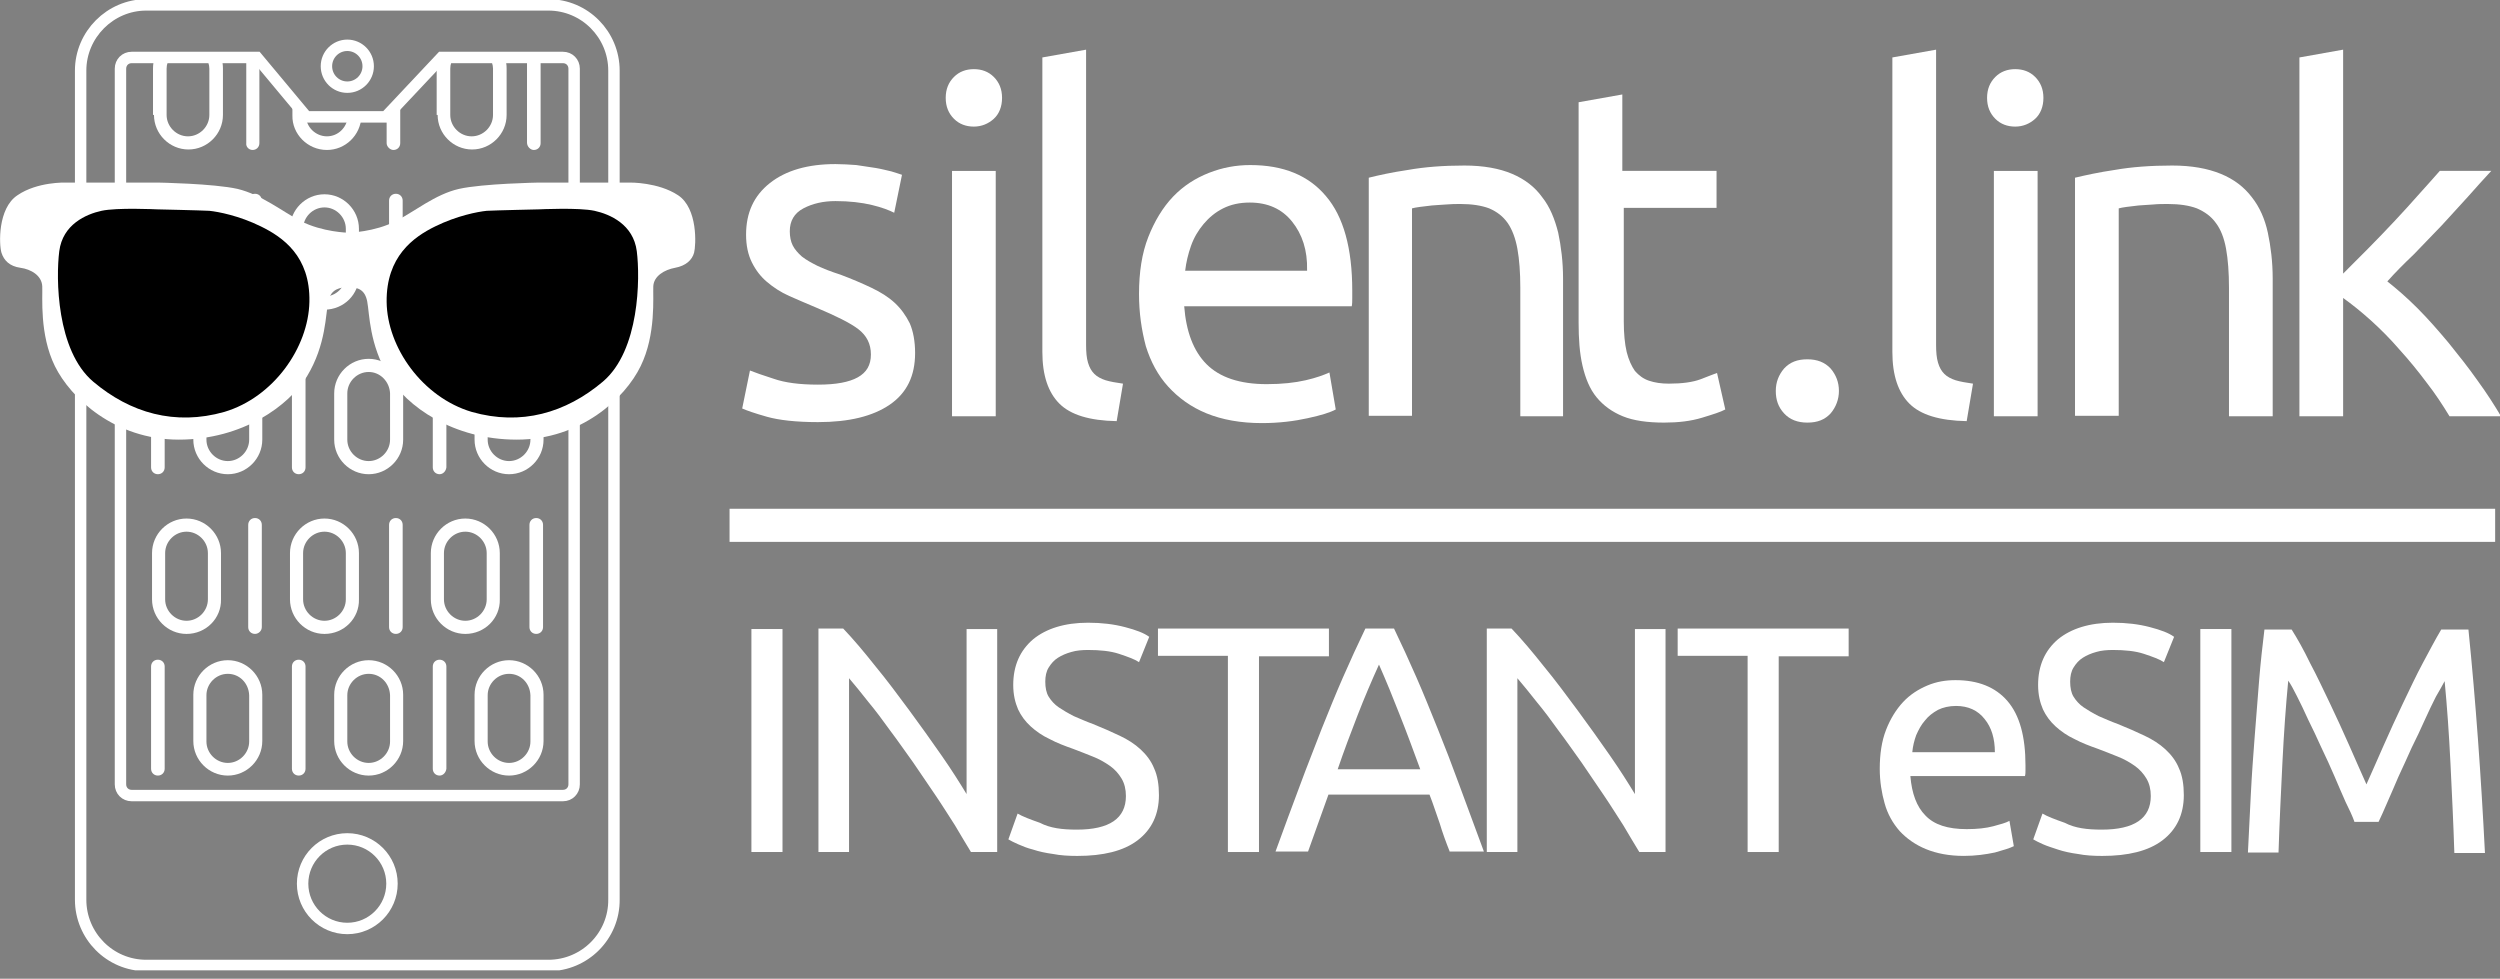<svg width="235" height="92" viewBox="0 0 235 92" fill="none" xmlns="http://www.w3.org/2000/svg">
<rect x="0" y="0" width="235" height="92" fill="#808080" stroke="none"/>
<g clip-path="url(#clip0_3891_6223)">
<path d="M51.548 90.754H13.744C10.319 90.754 7.58 87.962 7.58 84.575V6.637C7.58 3.251 10.365 0.459 13.744 0.459H51.548C54.973 0.459 57.712 3.251 57.712 6.637V84.53C57.758 87.962 54.973 90.754 51.548 90.754Z" stroke="white" stroke-width="1.073" stroke-miterlimit="10"/>
<path d="M52.918 5.402H41.504L36.253 10.986H28.811L24.154 5.402H12.374C11.781 5.402 11.324 5.86 11.324 6.455V73.73C11.324 74.325 11.781 74.782 12.374 74.782H52.918C53.512 74.782 53.968 74.325 53.968 73.73V6.455C53.968 5.86 53.512 5.402 52.918 5.402Z" stroke="white" stroke-width="1.073" stroke-miterlimit="10"/>
<path d="M32.646 87.276C34.966 87.276 36.846 85.391 36.846 83.066C36.846 80.74 34.966 78.856 32.646 78.856C30.326 78.856 28.445 80.74 28.445 83.066C28.445 85.391 30.326 87.276 32.646 87.276Z" stroke="white" stroke-width="1.073" stroke-miterlimit="10"/>
<path d="M32.647 8.194C33.731 8.194 34.61 7.313 34.61 6.226C34.61 5.139 33.731 4.258 32.647 4.258C31.563 4.258 30.684 5.139 30.684 6.226C30.684 7.313 31.563 8.194 32.647 8.194Z" stroke="white" stroke-width="1.073" stroke-miterlimit="10"/>
<path d="M21.414 72.905C19.633 72.905 18.172 71.441 18.172 69.656V65.308C18.172 63.523 19.633 62.059 21.414 62.059C23.194 62.059 24.655 63.523 24.655 65.308V69.656C24.655 71.441 23.194 72.905 21.414 72.905ZM21.414 63.34C20.318 63.34 19.405 64.255 19.405 65.354V69.701C19.405 70.8 20.318 71.715 21.414 71.715C22.509 71.715 23.422 70.8 23.422 69.701V65.354C23.377 64.21 22.509 63.34 21.414 63.34Z" fill="white"/>
<path d="M14.84 72.904C14.475 72.904 14.201 72.629 14.201 72.263V62.652C14.201 62.286 14.475 62.012 14.84 62.012C15.206 62.012 15.48 62.286 15.48 62.652V72.263C15.48 72.629 15.206 72.904 14.84 72.904Z" fill="white"/>
<path d="M34.656 72.905C32.875 72.905 31.414 71.441 31.414 69.656V65.308C31.414 63.523 32.875 62.059 34.656 62.059C36.436 62.059 37.897 63.523 37.897 65.308V69.656C37.897 71.441 36.436 72.905 34.656 72.905ZM34.656 63.34C33.56 63.34 32.647 64.255 32.647 65.354V69.701C32.647 70.8 33.56 71.715 34.656 71.715C35.752 71.715 36.665 70.8 36.665 69.701V65.354C36.619 64.21 35.752 63.34 34.656 63.34Z" fill="white"/>
<path d="M28.081 72.904C27.715 72.904 27.441 72.629 27.441 72.263V62.652C27.441 62.286 27.715 62.012 28.081 62.012C28.446 62.012 28.72 62.286 28.72 62.652V72.263C28.72 72.629 28.446 72.904 28.081 72.904Z" fill="white"/>
<path d="M47.851 72.905C46.07 72.905 44.609 71.441 44.609 69.656V65.308C44.609 63.523 46.07 62.059 47.851 62.059C49.632 62.059 51.093 63.523 51.093 65.308V69.656C51.093 71.441 49.632 72.905 47.851 72.905ZM47.851 63.34C46.755 63.34 45.842 64.255 45.842 65.354V69.701C45.842 70.8 46.755 71.715 47.851 71.715C48.947 71.715 49.86 70.8 49.86 69.701V65.354C49.814 64.21 48.947 63.34 47.851 63.34Z" fill="white"/>
<path d="M41.321 72.904C40.956 72.904 40.682 72.629 40.682 72.263V62.652C40.682 62.286 40.956 62.012 41.321 62.012C41.686 62.012 41.96 62.286 41.96 62.652V72.263C41.914 72.629 41.641 72.904 41.321 72.904Z" fill="white"/>
<path d="M30.5 59.589C28.719 59.589 27.258 58.124 27.258 56.339V51.992C27.258 50.207 28.719 48.742 30.5 48.742C32.28 48.742 33.741 50.207 33.741 51.992V56.339C33.787 58.124 32.326 59.589 30.5 59.589ZM30.5 49.978C29.404 49.978 28.491 50.893 28.491 51.992V56.339C28.491 57.438 29.404 58.353 30.5 58.353C31.595 58.353 32.508 57.438 32.508 56.339V51.992C32.508 50.893 31.595 49.978 30.5 49.978Z" fill="white"/>
<path d="M23.971 59.587C23.606 59.587 23.332 59.313 23.332 58.947V49.336C23.332 48.97 23.606 48.695 23.971 48.695C24.337 48.695 24.61 48.97 24.61 49.336V58.947C24.61 59.313 24.291 59.587 23.971 59.587Z" fill="white"/>
<path d="M43.74 59.589C41.959 59.589 40.498 58.124 40.498 56.339V51.992C40.498 50.207 41.959 48.742 43.74 48.742C45.52 48.742 46.981 50.207 46.981 51.992V56.339C47.027 58.124 45.566 59.589 43.74 59.589ZM43.74 49.978C42.644 49.978 41.731 50.893 41.731 51.992V56.339C41.731 57.438 42.644 58.353 43.74 58.353C44.836 58.353 45.749 57.438 45.749 56.339V51.992C45.749 50.893 44.836 49.978 43.74 49.978Z" fill="white"/>
<path d="M37.212 59.587C36.846 59.587 36.572 59.313 36.572 58.947V49.336C36.572 48.97 36.846 48.695 37.212 48.695C37.577 48.695 37.851 48.97 37.851 49.336V58.947C37.851 59.313 37.577 59.587 37.212 59.587Z" fill="white"/>
<path d="M17.533 59.589C15.752 59.589 14.291 58.124 14.291 56.339V51.992C14.291 50.207 15.752 48.742 17.533 48.742C19.313 48.742 20.774 50.207 20.774 51.992V56.339C20.82 58.124 19.359 59.589 17.533 59.589ZM17.533 49.978C16.437 49.978 15.524 50.893 15.524 51.992V56.339C15.524 57.438 16.437 58.353 17.533 58.353C18.628 58.353 19.542 57.438 19.542 56.339V51.992C19.542 50.893 18.628 49.978 17.533 49.978Z" fill="white"/>
<path d="M50.407 59.587C50.041 59.587 49.768 59.313 49.768 58.947V49.336C49.768 48.97 50.041 48.695 50.407 48.695C50.772 48.695 51.046 48.97 51.046 49.336V58.947C51.046 59.313 50.772 59.587 50.407 59.587Z" fill="white"/>
<path d="M21.414 44.577C19.633 44.577 18.172 43.112 18.172 41.328V36.98C18.172 35.195 19.633 33.73 21.414 33.73C23.194 33.73 24.655 35.195 24.655 36.98V41.328C24.655 43.112 23.194 44.577 21.414 44.577ZM21.414 34.966C20.318 34.966 19.405 35.881 19.405 36.98V41.328C19.405 42.426 20.318 43.341 21.414 43.341C22.509 43.341 23.422 42.426 23.422 41.328V36.98C23.377 35.881 22.509 34.966 21.414 34.966Z" fill="white"/>
<path d="M14.84 44.576C14.475 44.576 14.201 44.301 14.201 43.935V34.324C14.201 33.958 14.475 33.684 14.84 33.684C15.206 33.684 15.48 33.958 15.48 34.324V43.935C15.48 44.301 15.206 44.576 14.84 44.576Z" fill="white"/>
<path d="M34.656 44.577C32.875 44.577 31.414 43.112 31.414 41.328V36.98C31.414 35.195 32.875 33.73 34.656 33.73C36.436 33.73 37.897 35.195 37.897 36.98V41.328C37.897 43.112 36.436 44.577 34.656 44.577ZM34.656 34.966C33.56 34.966 32.647 35.881 32.647 36.98V41.328C32.647 42.426 33.56 43.341 34.656 43.341C35.752 43.341 36.665 42.426 36.665 41.328V36.98C36.619 35.881 35.752 34.966 34.656 34.966Z" fill="white"/>
<path d="M28.081 44.576C27.715 44.576 27.441 44.301 27.441 43.935V34.324C27.441 33.958 27.715 33.684 28.081 33.684C28.446 33.684 28.72 33.958 28.72 34.324V43.935C28.72 44.301 28.446 44.576 28.081 44.576Z" fill="white"/>
<path d="M47.851 44.577C46.07 44.577 44.609 43.112 44.609 41.328V36.98C44.609 35.195 46.07 33.73 47.851 33.73C49.632 33.73 51.093 35.195 51.093 36.98V41.328C51.093 43.112 49.632 44.577 47.851 44.577ZM47.851 34.966C46.755 34.966 45.842 35.881 45.842 36.98V41.328C45.842 42.426 46.755 43.341 47.851 43.341C48.947 43.341 49.86 42.426 49.86 41.328V36.98C49.814 35.881 48.947 34.966 47.851 34.966Z" fill="white"/>
<path d="M41.321 44.576C40.956 44.576 40.682 44.301 40.682 43.935V34.324C40.682 33.958 40.956 33.684 41.321 33.684C41.686 33.684 41.96 33.958 41.96 34.324V43.935C41.914 44.301 41.641 44.576 41.321 44.576Z" fill="white"/>
<path d="M30.5 29.108C28.719 29.108 27.258 27.644 27.258 25.859V21.511C27.258 19.726 28.719 18.262 30.5 18.262C32.28 18.262 33.741 19.726 33.741 21.511V25.859C33.787 27.644 32.326 29.108 30.5 29.108ZM30.5 19.497C29.404 19.497 28.491 20.413 28.491 21.511V25.859C28.491 26.957 29.404 27.872 30.5 27.872C31.595 27.872 32.508 26.957 32.508 25.859V21.511C32.508 20.413 31.595 19.497 30.5 19.497Z" fill="white"/>
<path d="M23.971 29.107C23.606 29.107 23.332 28.832 23.332 28.466V18.856C23.332 18.489 23.606 18.215 23.971 18.215C24.337 18.215 24.61 18.489 24.61 18.856V28.466C24.61 28.832 24.291 29.107 23.971 29.107Z" fill="white"/>
<path d="M43.74 29.108C41.959 29.108 40.498 27.644 40.498 25.859V21.511C40.498 19.726 41.959 18.262 43.74 18.262C45.52 18.262 46.981 19.726 46.981 21.511V25.859C47.027 27.644 45.566 29.108 43.74 29.108ZM43.74 19.497C42.644 19.497 41.731 20.413 41.731 21.511V25.859C41.731 26.957 42.644 27.872 43.74 27.872C44.836 27.872 45.749 26.957 45.749 25.859V21.511C45.749 20.413 44.836 19.497 43.74 19.497Z" fill="white"/>
<path d="M37.212 29.107C36.846 29.107 36.572 28.832 36.572 28.466V18.856C36.572 18.489 36.846 18.215 37.212 18.215C37.577 18.215 37.851 18.489 37.851 18.856V28.466C37.851 28.832 37.577 29.107 37.212 29.107Z" fill="white"/>
<path d="M17.533 29.108C15.752 29.108 14.291 27.644 14.291 25.859V21.511C14.291 19.726 15.752 18.262 17.533 18.262C19.313 18.262 20.774 19.726 20.774 21.511V25.859C20.82 27.644 19.359 29.108 17.533 29.108ZM17.533 19.497C16.437 19.497 15.524 20.413 15.524 21.511V25.859C15.524 26.957 16.437 27.872 17.533 27.872C18.628 27.872 19.542 26.957 19.542 25.859V21.511C19.542 20.413 18.628 19.497 17.533 19.497Z" fill="white"/>
<path d="M50.407 29.107C50.041 29.107 49.768 28.832 49.768 28.466V18.856C49.768 18.489 50.041 18.215 50.407 18.215C50.772 18.215 51.046 18.489 51.046 18.856V28.466C51.046 28.832 50.772 29.107 50.407 29.107Z" fill="white"/>
<path d="M30.729 14.097C32.464 14.097 33.879 12.724 33.971 10.985H32.692C32.601 11.991 31.779 12.815 30.729 12.815C29.679 12.815 28.766 11.946 28.766 10.893L27.487 9.383V10.847C27.442 12.586 28.903 14.097 30.729 14.097Z" fill="white"/>
<path d="M23.743 14.097C24.108 14.097 24.382 13.822 24.382 13.456V5.722L24.154 5.447H23.149V13.456C23.104 13.777 23.378 14.097 23.743 14.097Z" fill="white"/>
<path d="M41.138 10.803C41.138 12.588 42.599 14.052 44.38 14.052C46.16 14.052 47.622 12.588 47.622 10.803V6.455C47.622 6.089 47.576 5.723 47.439 5.402H46.024C46.206 5.723 46.343 6.089 46.343 6.455V10.803C46.343 11.901 45.43 12.816 44.334 12.816C43.238 12.816 42.325 11.901 42.325 10.803V6.455C42.325 6.043 42.462 5.723 42.645 5.402H41.412L41.138 5.677C41.093 5.906 41.047 6.18 41.047 6.455V10.803H41.138Z" fill="white"/>
<path d="M36.983 14.098C37.348 14.098 37.622 13.823 37.622 13.457V9.521L36.344 10.894V13.457C36.344 13.778 36.663 14.098 36.983 14.098Z" fill="white"/>
<path d="M14.474 10.803C14.474 12.588 15.935 14.052 17.716 14.052C19.497 14.052 20.957 12.588 20.957 10.803V6.455C20.957 6.089 20.912 5.723 20.775 5.402H19.36C19.542 5.723 19.679 6.089 19.679 6.455V10.803C19.679 11.901 18.766 12.816 17.67 12.816C16.574 12.816 15.661 11.901 15.661 10.803V6.455C15.661 6.043 15.798 5.723 15.981 5.402H14.565C14.428 5.723 14.383 6.089 14.383 6.455V10.803H14.474Z" fill="white"/>
<path d="M50.178 14.098C50.544 14.098 50.818 13.823 50.818 13.457V5.402H49.539V13.411C49.539 13.777 49.859 14.098 50.178 14.098Z" fill="white"/>
<path d="M32.736 27.001C33.604 27.001 34.289 27.184 34.517 28.328C34.745 29.518 34.7 32.356 36.526 35.376C38.215 38.168 42.553 41.326 48.58 41.326C54.606 41.326 58.761 37.436 60.222 34.415C61.683 31.44 61.364 27.871 61.409 26.91C61.455 25.948 62.459 25.354 63.464 25.171C64.469 24.987 65.062 24.438 65.245 23.752C65.427 23.065 65.61 19.587 63.738 18.352C61.866 17.116 59.218 17.162 59.218 17.162H50.634C50.634 17.162 45.384 17.253 43.146 17.756C40.909 18.26 38.946 19.907 37.211 20.777C35.202 21.83 32.736 21.875 32.736 21.875C32.736 21.875 30.317 21.83 28.262 20.777C26.573 19.907 24.609 18.306 22.326 17.756C20.089 17.253 14.839 17.162 14.839 17.162H6.164C6.164 17.162 3.516 17.07 1.644 18.352C-0.228 19.587 -0.091 23.02 0.137 23.752C0.365 24.484 0.913 25.033 1.917 25.171C2.922 25.308 3.926 25.903 3.972 26.91C4.018 27.916 3.698 31.44 5.159 34.415C6.62 37.39 10.775 41.326 16.802 41.326C22.829 41.326 27.166 38.122 28.855 35.376C30.682 32.356 30.59 29.518 30.864 28.328C31.093 27.138 32.006 27.001 32.736 27.001Z" fill="white"/>
<path d="M14.748 19.679C14.748 19.679 11.004 19.496 9.543 19.816C8.082 20.137 5.89 21.098 5.571 23.615C5.251 26.132 5.297 32.951 8.767 35.88C12.237 38.809 16.437 40.044 21.094 38.717C25.706 37.344 28.993 32.676 29.084 28.374C29.176 24.073 26.573 22.288 24.519 21.281C22.464 20.274 20.546 19.908 19.679 19.816C18.857 19.771 14.748 19.679 14.748 19.679Z" fill="black"/>
<path d="M50.681 19.679C50.681 19.679 54.425 19.496 55.886 19.816C57.347 20.137 59.538 21.098 59.858 23.615C60.178 26.132 60.132 32.951 56.662 35.88C53.192 38.809 48.992 40.044 44.334 38.717C39.723 37.344 36.39 32.676 36.344 28.374C36.299 24.118 38.855 22.288 40.91 21.281C42.965 20.274 44.882 19.908 45.75 19.816C46.572 19.771 50.681 19.679 50.681 19.679Z" fill="black"/>
<path d="M76.888 36.156C78.578 36.156 79.81 35.927 80.632 35.469C81.454 35.011 81.865 34.325 81.865 33.318C81.865 32.311 81.454 31.533 80.678 30.938C79.902 30.343 78.578 29.703 76.751 28.925C75.884 28.558 75.016 28.192 74.194 27.826C73.373 27.46 72.688 27.002 72.094 26.499C71.501 25.996 71.044 25.401 70.679 24.668C70.314 23.936 70.131 23.067 70.131 22.06C70.131 20 70.861 18.399 72.368 17.209C73.875 16.019 75.929 15.424 78.532 15.424C79.171 15.424 79.81 15.47 80.495 15.515C81.134 15.607 81.728 15.698 82.322 15.79C82.869 15.882 83.372 16.019 83.782 16.11C84.193 16.248 84.559 16.339 84.787 16.431L84.056 20C83.6 19.771 82.915 19.497 81.956 19.268C80.997 19.039 79.856 18.902 78.532 18.902C77.391 18.902 76.386 19.131 75.519 19.588C74.651 20.046 74.24 20.778 74.24 21.739C74.24 22.243 74.331 22.701 74.514 23.067C74.697 23.433 75.016 23.799 75.382 24.119C75.792 24.44 76.295 24.714 76.843 24.989C77.436 25.263 78.121 25.538 78.989 25.812C80.084 26.224 81.043 26.636 81.911 27.048C82.778 27.46 83.509 27.918 84.102 28.467C84.696 29.016 85.152 29.657 85.517 30.389C85.837 31.121 86.02 32.082 86.02 33.181C86.02 35.332 85.244 36.934 83.646 38.032C82.047 39.13 79.81 39.679 76.888 39.679C74.834 39.679 73.236 39.496 72.094 39.176C70.953 38.856 70.177 38.581 69.766 38.398L70.496 34.828C70.953 35.011 71.729 35.286 72.733 35.606C73.784 35.972 75.153 36.156 76.888 36.156Z" fill="white"/>
<path d="M91.545 11.9C90.814 11.9 90.175 11.671 89.673 11.168C89.17 10.665 88.897 10.024 88.897 9.2C88.897 8.376 89.17 7.736 89.673 7.232C90.175 6.729 90.814 6.5 91.545 6.5C92.275 6.5 92.914 6.729 93.417 7.232C93.919 7.736 94.193 8.376 94.193 9.2C94.193 10.024 93.919 10.71 93.417 11.168C92.914 11.626 92.275 11.9 91.545 11.9ZM93.599 39.131H89.49V16.065H93.599V39.131Z" fill="white"/>
<path d="M104.968 39.587C102.411 39.541 100.631 38.992 99.58 37.939C98.53 36.887 97.982 35.285 97.982 33.088V5.4L102.092 4.668V32.402C102.092 33.088 102.137 33.637 102.274 34.095C102.411 34.553 102.594 34.873 102.868 35.148C103.142 35.422 103.507 35.605 103.918 35.742C104.374 35.88 104.922 35.971 105.562 36.063L104.968 39.587Z" fill="white"/>
<path d="M107.068 27.643C107.068 25.584 107.342 23.799 107.936 22.289C108.529 20.779 109.306 19.497 110.264 18.49C111.223 17.483 112.365 16.751 113.643 16.248C114.921 15.745 116.2 15.516 117.524 15.516C120.629 15.516 123.003 16.477 124.647 18.445C126.29 20.367 127.112 23.341 127.112 27.323C127.112 27.506 127.112 27.735 127.112 28.009C127.112 28.284 127.112 28.559 127.066 28.788H111.315C111.497 31.167 112.182 32.998 113.415 34.234C114.648 35.469 116.519 36.11 119.076 36.11C120.537 36.11 121.724 35.973 122.729 35.744C123.733 35.515 124.464 35.24 124.966 35.012L125.56 38.49C125.057 38.764 124.19 39.039 122.912 39.313C121.679 39.588 120.218 39.771 118.62 39.771C116.611 39.771 114.876 39.451 113.415 38.856C111.954 38.261 110.767 37.391 109.808 36.339C108.849 35.286 108.164 34.005 107.708 32.54C107.297 30.984 107.068 29.383 107.068 27.643ZM122.866 25.401C122.912 23.524 122.409 22.014 121.451 20.824C120.492 19.634 119.168 19.04 117.478 19.04C116.519 19.04 115.698 19.223 114.967 19.589C114.237 19.955 113.643 20.458 113.141 21.053C112.639 21.648 112.228 22.335 111.954 23.113C111.68 23.891 111.497 24.669 111.406 25.447H122.866V25.401Z" fill="white"/>
<path d="M128.664 16.705C129.577 16.476 130.81 16.201 132.362 15.972C133.915 15.698 135.65 15.56 137.659 15.56C139.439 15.56 140.946 15.835 142.133 16.339C143.32 16.842 144.279 17.574 144.964 18.535C145.694 19.451 146.151 20.595 146.471 21.876C146.744 23.158 146.927 24.622 146.927 26.178V39.13H142.909V27.048C142.909 25.629 142.818 24.393 142.635 23.386C142.453 22.38 142.133 21.556 141.722 20.961C141.266 20.32 140.718 19.908 139.987 19.588C139.257 19.313 138.343 19.176 137.293 19.176C136.837 19.176 136.426 19.176 135.924 19.222C135.467 19.267 135.01 19.267 134.6 19.313C134.189 19.359 133.823 19.405 133.458 19.451C133.139 19.496 132.865 19.542 132.728 19.588V39.084H128.664V16.705Z" fill="white"/>
<path d="M152.635 16.064H161.355V19.542H152.635V30.206C152.635 31.35 152.726 32.311 152.909 33.089C153.091 33.821 153.365 34.416 153.685 34.873C154.05 35.285 154.461 35.606 155.009 35.789C155.557 35.972 156.15 36.063 156.881 36.063C158.114 36.063 159.118 35.926 159.849 35.652C160.579 35.377 161.127 35.148 161.401 35.057L162.177 38.489C161.766 38.718 161.036 38.947 159.986 39.267C158.936 39.587 157.748 39.725 156.424 39.725C154.872 39.725 153.548 39.542 152.544 39.13C151.539 38.718 150.717 38.123 150.078 37.345C149.439 36.567 149.028 35.56 148.754 34.37C148.48 33.18 148.389 31.853 148.389 30.297V9.611L152.498 8.879V16.064H152.635Z" fill="white"/>
<path d="M172.859 36.75C172.859 37.528 172.585 38.26 172.083 38.855C171.535 39.45 170.85 39.725 169.892 39.725C168.978 39.725 168.248 39.45 167.7 38.855C167.152 38.26 166.924 37.574 166.924 36.75C166.924 35.926 167.198 35.24 167.7 34.645C168.248 34.05 168.933 33.775 169.892 33.775C170.805 33.775 171.535 34.05 172.083 34.645C172.585 35.24 172.859 35.926 172.859 36.75Z" fill="white"/>
<path d="M184.868 39.587C182.312 39.541 180.531 38.992 179.481 37.939C178.431 36.887 177.883 35.285 177.883 33.088V5.4L181.992 4.668V32.402C181.992 33.088 182.038 33.637 182.175 34.095C182.312 34.553 182.494 34.873 182.768 35.148C183.042 35.422 183.407 35.605 183.818 35.742C184.275 35.88 184.823 35.971 185.462 36.063L184.868 39.587Z" fill="white"/>
<path d="M189.433 11.9C188.703 11.9 188.064 11.671 187.561 11.168C187.059 10.665 186.785 10.024 186.785 9.2C186.785 8.376 187.059 7.736 187.561 7.232C188.064 6.729 188.703 6.5 189.433 6.5C190.164 6.5 190.803 6.729 191.305 7.232C191.807 7.736 192.081 8.376 192.081 9.2C192.081 10.024 191.807 10.71 191.305 11.168C190.803 11.626 190.164 11.9 189.433 11.9ZM191.534 39.131H187.424V16.065H191.534V39.131Z" fill="white"/>
<path d="M195.051 16.705C196.01 16.476 197.242 16.201 198.795 15.972C200.347 15.698 202.173 15.56 204.182 15.56C206.009 15.56 207.515 15.835 208.748 16.339C209.981 16.842 210.94 17.574 211.67 18.535C212.401 19.451 212.903 20.595 213.177 21.876C213.451 23.158 213.633 24.622 213.633 26.178V39.13H209.524V27.048C209.524 25.629 209.433 24.393 209.25 23.386C209.068 22.38 208.748 21.556 208.292 20.961C207.835 20.32 207.241 19.908 206.511 19.588C205.78 19.313 204.867 19.176 203.771 19.176C203.315 19.176 202.858 19.176 202.402 19.222C201.945 19.267 201.488 19.267 201.032 19.313C200.621 19.359 200.21 19.405 199.89 19.451C199.571 19.496 199.297 19.542 199.16 19.588V39.084H195.051V16.705Z" fill="white"/>
<path d="M224.409 26.452C225.276 27.139 226.235 27.962 227.239 28.969C228.244 29.976 229.203 31.075 230.161 32.219C231.12 33.408 232.033 34.553 232.901 35.788C233.768 36.978 234.499 38.122 235.092 39.129H230.253C229.614 38.077 228.929 37.024 228.107 35.971C227.285 34.873 226.463 33.866 225.55 32.859C224.683 31.852 223.769 30.937 222.856 30.113C221.943 29.29 221.076 28.603 220.254 28.008V39.129H216.145V5.4L220.254 4.668V25.72C220.984 24.988 221.76 24.21 222.582 23.386C223.45 22.516 224.272 21.647 225.093 20.777C225.915 19.908 226.691 19.038 227.422 18.215C228.153 17.391 228.792 16.704 229.34 16.064H234.179C233.494 16.796 232.764 17.619 231.988 18.489C231.212 19.359 230.344 20.274 229.522 21.189C228.655 22.105 227.787 22.974 226.92 23.889C225.961 24.805 225.139 25.628 224.409 26.452Z" fill="white"/>
<path d="M70.633 59.129H73.555V80.089H70.633V59.129Z" fill="white"/>
<path d="M91.27 80.09C90.814 79.358 90.311 78.488 89.763 77.573C89.17 76.658 88.576 75.697 87.891 74.69C87.207 73.683 86.522 72.676 85.837 71.669C85.106 70.663 84.421 69.656 83.691 68.695C83.006 67.734 82.321 66.818 81.636 65.995C80.951 65.125 80.358 64.393 79.81 63.752V80.09H76.934V59.084H79.262C80.221 60.091 81.225 61.281 82.275 62.608C83.371 63.935 84.421 65.354 85.472 66.772C86.522 68.191 87.526 69.61 88.485 70.983C89.444 72.356 90.22 73.592 90.859 74.644V59.13H93.736V80.09H91.27Z" fill="white"/>
<path d="M101.225 77.985C104.284 77.985 105.836 76.933 105.836 74.828C105.836 74.187 105.699 73.638 105.425 73.18C105.151 72.722 104.786 72.311 104.33 71.99C103.873 71.67 103.325 71.349 102.732 71.121C102.138 70.892 101.499 70.617 100.86 70.388C100.083 70.114 99.353 69.839 98.668 69.473C97.983 69.153 97.39 68.741 96.887 68.283C96.385 67.826 95.974 67.276 95.7 66.681C95.426 66.041 95.244 65.308 95.244 64.393C95.244 62.562 95.883 61.144 97.116 60.091C98.348 59.084 100.083 58.535 102.275 58.535C103.553 58.535 104.695 58.672 105.745 58.947C106.795 59.222 107.526 59.496 108.028 59.862L107.069 62.242C106.658 61.968 106.019 61.739 105.197 61.464C104.375 61.19 103.371 61.098 102.275 61.098C101.727 61.098 101.179 61.144 100.723 61.281C100.22 61.418 99.809 61.601 99.444 61.83C99.079 62.059 98.805 62.379 98.577 62.746C98.348 63.112 98.257 63.569 98.257 64.073C98.257 64.622 98.348 65.125 98.577 65.492C98.805 65.858 99.125 66.224 99.535 66.498C99.946 66.773 100.403 67.047 100.951 67.322C101.499 67.551 102.092 67.826 102.732 68.054C103.645 68.42 104.467 68.787 105.243 69.153C106.019 69.519 106.658 69.931 107.206 70.434C107.754 70.938 108.21 71.532 108.484 72.219C108.804 72.905 108.941 73.775 108.941 74.736C108.941 76.567 108.256 77.985 106.932 78.992C105.608 79.999 103.69 80.457 101.27 80.457C100.449 80.457 99.672 80.411 98.988 80.274C98.303 80.182 97.663 80.045 97.116 79.862C96.568 79.724 96.111 79.541 95.7 79.358C95.289 79.175 95.015 79.038 94.787 78.901L95.655 76.475C96.111 76.75 96.842 77.024 97.755 77.345C98.714 77.848 99.855 77.985 101.225 77.985Z" fill="white"/>
<path d="M124.919 59.13V61.693H118.344V80.09H115.422V61.647H108.848V59.084H124.919V59.13Z" fill="white"/>
<path d="M136.29 80.09C135.924 79.175 135.605 78.305 135.331 77.39C135.011 76.52 134.737 75.605 134.372 74.69H124.875L122.957 80.044H119.898C120.72 77.802 121.451 75.788 122.181 73.866C122.866 71.99 123.597 70.205 124.236 68.512C124.921 66.818 125.56 65.216 126.245 63.66C126.93 62.105 127.615 60.594 128.345 59.084H131.039C131.769 60.594 132.454 62.105 133.139 63.66C133.824 65.216 134.463 66.818 135.148 68.512C135.833 70.205 136.518 71.99 137.203 73.866C137.888 75.743 138.664 77.802 139.486 80.044H136.29V80.09ZM133.504 72.31C132.865 70.571 132.226 68.832 131.587 67.23C130.948 65.583 130.308 64.027 129.624 62.471C128.939 63.981 128.254 65.583 127.615 67.23C126.975 68.878 126.336 70.571 125.743 72.31H133.504Z" fill="white"/>
<path d="M154.094 80.09C153.638 79.358 153.136 78.488 152.588 77.573C151.994 76.658 151.401 75.697 150.716 74.69C150.031 73.683 149.346 72.676 148.661 71.669C147.931 70.663 147.246 69.656 146.515 68.695C145.83 67.734 145.145 66.818 144.461 65.995C143.776 65.125 143.182 64.393 142.634 63.752V80.09H139.758V59.084H142.086C143.045 60.091 144.05 61.281 145.1 62.608C146.196 63.935 147.246 65.354 148.296 66.772C149.346 68.191 150.35 69.61 151.309 70.983C152.268 72.356 153.044 73.592 153.683 74.644V59.13H156.56V80.09H154.094Z" fill="white"/>
<path d="M173.773 59.13V61.693H167.198V80.09H164.276V61.647H157.701V59.084H173.773V59.13Z" fill="white"/>
<path d="M176.697 72.263C176.697 70.89 176.88 69.654 177.291 68.602C177.702 67.549 178.25 66.68 178.889 65.993C179.528 65.306 180.304 64.803 181.172 64.437C182.039 64.071 182.907 63.934 183.82 63.934C185.92 63.934 187.564 64.574 188.705 65.901C189.847 67.229 190.395 69.242 190.395 71.942C190.395 72.08 190.395 72.217 190.395 72.4C190.395 72.583 190.395 72.766 190.349 72.949H179.574C179.711 74.597 180.167 75.832 180.989 76.656C181.811 77.526 183.089 77.938 184.87 77.938C185.874 77.938 186.696 77.846 187.381 77.663C188.066 77.48 188.568 77.343 188.888 77.16L189.299 79.54C188.934 79.723 188.34 79.906 187.518 80.135C186.651 80.317 185.692 80.455 184.596 80.455C183.226 80.455 182.039 80.226 181.035 79.814C180.03 79.402 179.208 78.807 178.569 78.121C177.93 77.389 177.428 76.519 177.154 75.512C176.88 74.551 176.697 73.453 176.697 72.263ZM187.518 70.707C187.518 69.425 187.199 68.373 186.559 67.595C185.92 66.771 185.007 66.359 183.866 66.359C183.226 66.359 182.633 66.496 182.176 66.725C181.674 67 181.263 67.32 180.943 67.732C180.578 68.144 180.35 68.602 180.122 69.105C179.939 69.609 179.802 70.158 179.756 70.707H187.518Z" fill="white"/>
<path d="M197.563 77.985C200.622 77.985 202.174 76.933 202.174 74.828C202.174 74.187 202.037 73.638 201.763 73.18C201.489 72.722 201.124 72.311 200.667 71.99C200.211 71.67 199.663 71.349 199.069 71.121C198.476 70.892 197.837 70.617 197.197 70.388C196.421 70.114 195.691 69.839 195.006 69.473C194.321 69.153 193.727 68.741 193.225 68.283C192.723 67.826 192.312 67.276 192.038 66.681C191.764 66.041 191.582 65.308 191.582 64.393C191.582 62.562 192.221 61.144 193.454 60.091C194.686 59.084 196.421 58.535 198.613 58.535C199.891 58.535 201.033 58.672 202.083 58.947C203.133 59.222 203.863 59.496 204.366 59.862L203.407 62.242C202.996 61.968 202.357 61.739 201.535 61.464C200.713 61.19 199.709 61.098 198.613 61.098C198.065 61.098 197.517 61.144 197.06 61.281C196.558 61.418 196.147 61.601 195.782 61.83C195.417 62.059 195.143 62.379 194.915 62.746C194.686 63.112 194.595 63.569 194.595 64.073C194.595 64.622 194.686 65.125 194.915 65.492C195.143 65.858 195.462 66.224 195.873 66.498C196.284 66.773 196.741 67.047 197.289 67.322C197.837 67.551 198.43 67.826 199.069 68.054C199.983 68.42 200.804 68.787 201.581 69.153C202.357 69.519 202.996 69.931 203.544 70.434C204.092 70.938 204.548 71.532 204.822 72.219C205.142 72.905 205.279 73.775 205.279 74.736C205.279 76.567 204.594 77.985 203.27 78.992C201.946 79.999 200.028 80.457 197.608 80.457C196.787 80.457 196.01 80.411 195.325 80.274C194.641 80.182 194.001 80.045 193.454 79.862C192.906 79.679 192.449 79.541 192.038 79.358C191.627 79.175 191.353 79.038 191.125 78.901L191.992 76.475C192.449 76.75 193.18 77.024 194.093 77.345C195.052 77.848 196.193 77.985 197.563 77.985Z" fill="white"/>
<path d="M206.83 59.129H209.752V80.089H206.83V59.129Z" fill="white"/>
<path d="M221.304 77.207C221.121 76.704 220.847 76.109 220.482 75.377C220.162 74.644 219.797 73.821 219.432 72.951C219.066 72.082 218.656 71.212 218.199 70.251C217.788 69.336 217.377 68.466 216.966 67.642C216.601 66.819 216.236 66.086 215.916 65.446C215.597 64.805 215.323 64.302 215.094 63.981C214.866 66.361 214.683 68.924 214.546 71.715C214.409 74.507 214.272 77.299 214.181 80.136H211.305C211.396 78.306 211.487 76.475 211.579 74.644C211.67 72.814 211.807 70.983 211.944 69.198C212.081 67.413 212.218 65.674 212.355 63.981C212.492 62.288 212.674 60.686 212.857 59.176H215.414C215.962 60.045 216.555 61.098 217.149 62.334C217.788 63.523 218.382 64.805 219.021 66.132C219.66 67.459 220.254 68.787 220.847 70.114C221.441 71.441 221.943 72.631 222.445 73.729C222.947 72.631 223.45 71.441 224.043 70.114C224.637 68.787 225.23 67.459 225.869 66.132C226.509 64.805 227.102 63.523 227.741 62.334C228.381 61.144 228.929 60.091 229.476 59.176H232.033C232.718 65.949 233.22 72.951 233.586 80.182H230.709C230.618 77.345 230.481 74.553 230.344 71.761C230.207 68.969 230.024 66.407 229.796 64.027C229.613 64.393 229.339 64.851 228.974 65.491C228.655 66.132 228.289 66.864 227.924 67.688C227.559 68.512 227.148 69.381 226.691 70.297C226.28 71.212 225.869 72.127 225.459 72.997C225.093 73.866 224.728 74.69 224.408 75.422C224.089 76.155 223.815 76.795 223.587 77.253H221.304V77.207Z" fill="white"/>
<path d="M234.544 47.824H68.578V50.936H234.544V47.824Z" fill="white"/>
</g>
<defs>
<clipPath id="clip0_3891_6223">
<rect width="235" height="91.21" fill="white"/>
</clipPath>
</defs>
</svg>
